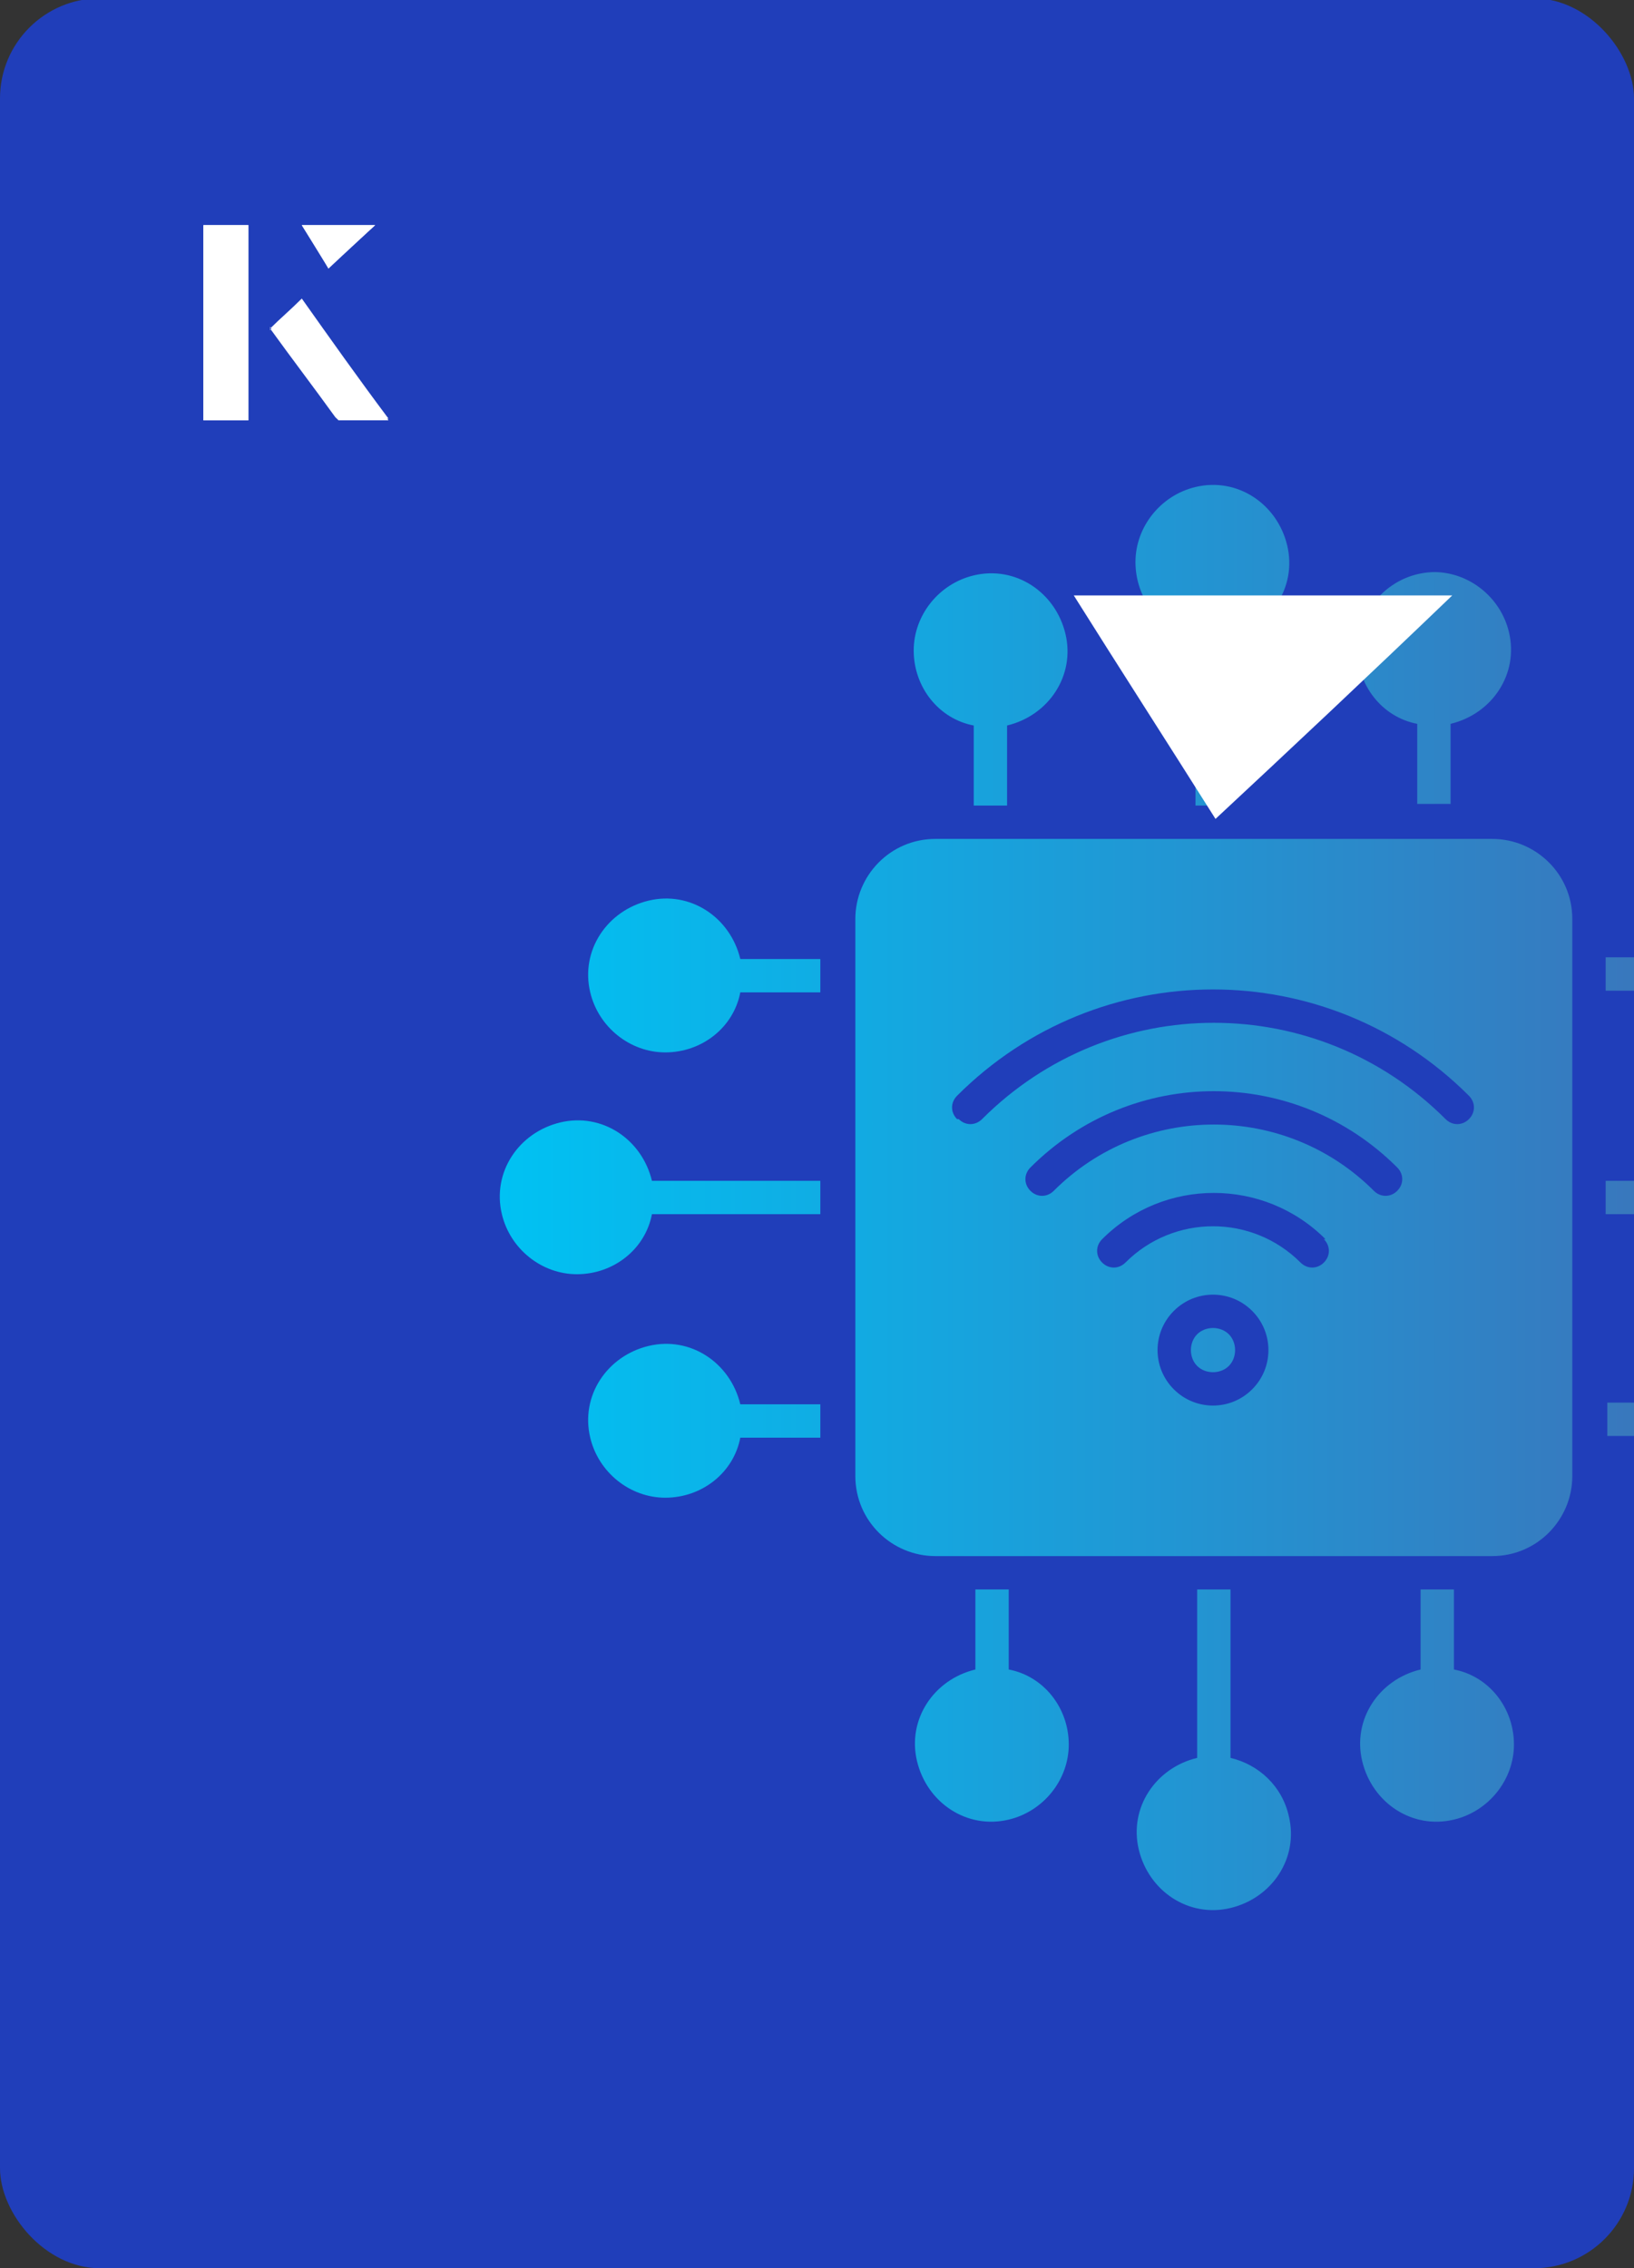 <?xml version="1.0" encoding="UTF-8"?><svg id="Layer_1" xmlns="http://www.w3.org/2000/svg" xmlns:xlink="http://www.w3.org/1999/xlink" viewBox="0 0 98 136"><rect x="0" y="0" width="98" height="136" fill="#333333" stroke="none"/><defs><clipPath id="clippath"><rect x="0" y="0" width="98" height="136.1" rx="6" ry="6" transform="translate(98 136) rotate(-180)" style="fill:none;"/></clipPath><linearGradient id="linear-gradient" x1="287" y1="618.2" x2="372.6" y2="618.2" gradientTransform="translate(-257 690) scale(1 -1)" gradientUnits="userSpaceOnUse"><stop offset="0" stop-color="#00c2f3"/><stop offset="1" stop-color="#4764af"/></linearGradient></defs><rect x="0" y="0" width="98" height="136.1" rx="6" ry="6" transform="translate(98 136) rotate(-180)" style="fill:#203eba;"/><g style="clip-path:url(#clippath);"><path d="M34.6,76.4c2.2,0,4.1-1.5,4.5-3.6h10.1v-2h-10.1c-.6-2.5-3-4.1-5.5-3.5-2.5.6-4.1,3-3.5,5.5.5,2.1,2.4,3.6,4.5,3.6h0ZM39.9,89.8c2.2,0,4.1-1.5,4.5-3.6h4.8v-2h-4.8c-.6-2.5-3-4.1-5.5-3.5-2.5.6-4.1,3-3.5,5.5.5,2.1,2.4,3.6,4.5,3.6h0ZM64.1,104.6c0-2.2-1.5-4.1-3.6-4.5v-4.8s-2,0-2,0v4.8c-2.5.6-4.1,3-3.5,5.5.6,2.5,3,4.1,5.5,3.5,2.1-.5,3.6-2.4,3.6-4.5h0ZM73.8,105.4v-10.1h-2v10.1c-2.5.6-4.1,3-3.5,5.5s3,4.1,5.5,3.5c2.5-.6,4.1-3,3.5-5.5-.4-1.8-1.8-3.1-3.5-3.5ZM90.8,104.6c0-2.2-1.5-4.1-3.6-4.5v-4.8h-2v4.8c-2.5.6-4.1,3-3.5,5.5s3,4.1,5.5,3.5c2.1-.5,3.6-2.4,3.6-4.5h0ZM110.3,85.1c0-2.6-2.1-4.6-4.6-4.6-2.2,0-4.1,1.5-4.5,3.6h-4.8v2h4.8c.6,2.5,3,4.1,5.5,3.5,2.1-.5,3.6-2.4,3.6-4.5ZM110.9,67.2c-2.2,0-4.1,1.5-4.5,3.6h-10.1v2h10.1c.6,2.5,3,4.1,5.5,3.5,2.5-.6,4.1-3,3.5-5.5-.5-2.1-2.4-3.6-4.5-3.6h0ZM105.6,53.8c-2.2,0-4.1,1.5-4.5,3.6h-4.8v2h4.8c.6,2.5,3,4.1,5.5,3.5s4.1-3,3.5-5.5c-.5-2.1-2.4-3.6-4.5-3.6ZM86.1,34.3c-2.6,0-4.6,2.1-4.7,4.6,0,2.2,1.5,4.1,3.6,4.5v4.8h2v-4.8c2.5-.6,4.1-3,3.5-5.5-.5-2.1-2.4-3.6-4.5-3.6ZM68.1,33.7c0,2.2,1.5,4.1,3.6,4.5v10.1h2v-10.1c2.5-.6,4.1-3,3.5-5.5s-3-4.1-5.5-3.5c-2.1.5-3.6,2.4-3.6,4.5h0ZM54.8,39c0,2.2,1.5,4.1,3.6,4.5v4.8h2v-4.8c2.5-.6,4.1-3,3.5-5.5-.6-2.5-3-4.1-5.5-3.5-2.1.5-3.6,2.4-3.6,4.5ZM39.9,63.1c2.2,0,4.1-1.5,4.5-3.6h4.8v-2h-4.8c-.6-2.5-3-4.1-5.5-3.5-2.5.6-4.1,3-3.5,5.5.5,2.1,2.4,3.6,4.5,3.6h0ZM73.7,81.9c.5-.5.5-1.4,0-1.9-.5-.5-1.4-.5-1.9,0-.5.5-.5,1.4,0,1.9.5.5,1.4.5,1.9,0ZM70.4,78.6c1.3-1.3,3.4-1.3,4.7,0,1.3,1.3,1.3,3.4,0,4.7-1.3,1.3-3.4,1.3-4.7,0-1.3-1.3-1.3-3.4,0-4.7ZM79.5,74.3c-3.7-3.7-9.7-3.7-13.4,0-.4.4-.4,1,0,1.4s1,.4,1.4,0c2.9-2.9,7.6-2.9,10.5,0,.4.4,1,.4,1.4,0s.4-1,0-1.4h0ZM83.8,70c.4.4.4,1,0,1.4-.4.4-1,.4-1.4,0-5.3-5.3-13.9-5.3-19.2,0-.4.4-1,.4-1.4,0s-.4-1,0-1.4c6.1-6.1,15.9-6.1,22,0h0ZM57.5,67.1c.4.4,1,.4,1.4,0,0,0,0,0,0,0,7.7-7.7,20.1-7.7,27.8,0,.4.4,1,.4,1.4,0s.4-1,0-1.4c0,0,0,0,0,0-8.5-8.5-22.2-8.5-30.7,0-.4.4-.4,1,0,1.4h0ZM51.3,55.1c0-2.6,2.1-4.8,4.8-4.8h33.4c2.6,0,4.8,2.1,4.8,4.8v33.4c0,2.6-2.1,4.8-4.8,4.8h-33.4c-2.6,0-4.8-2.1-4.8-4.8v-33.4Z" style="fill:url(#linear-gradient); fill-rule:evenodd;"/></g><path d="M72.9,49.1c-2.9-4.6-5.8-9.1-8.5-13.4h22.7c-5,4.8-9.9,9.4-14.2,13.4Z" style="fill:#fff;"/><path d="M14.9,13.5h-2.7v11.7h2.7v-11.7ZM16.2,19.7c1.3,1.8,2.6,3.5,3.9,5.3,0,0,.2.2.2.2,1,0,1.9,0,3,0-1.8-2.5-3.5-4.8-5.2-7.2-.7.6-1.3,1.2-1.9,1.8ZM19.7,16.1c.8-.8,1.8-1.7,2.8-2.6h-4.4c.5.8,1.1,1.7,1.6,2.6Z" style="fill:#fff;"/><path d="M14.9,13.5v11.7h-2.7v-11.7h2.7Z" style="fill:#fff;"/><path d="M16.2,19.7c.6-.6,1.2-1.1,1.9-1.8,1.7,2.4,3.4,4.8,5.2,7.2-1.1,0-2,0-3,0,0,0-.2,0-.2-.2-1.3-1.8-2.6-3.5-3.9-5.3Z" style="fill:#fff;"/><polygon points="19.7 16.1 18.1 13.5 22.5 13.5 19.7 16.1" style="fill:#fff;"/></svg>